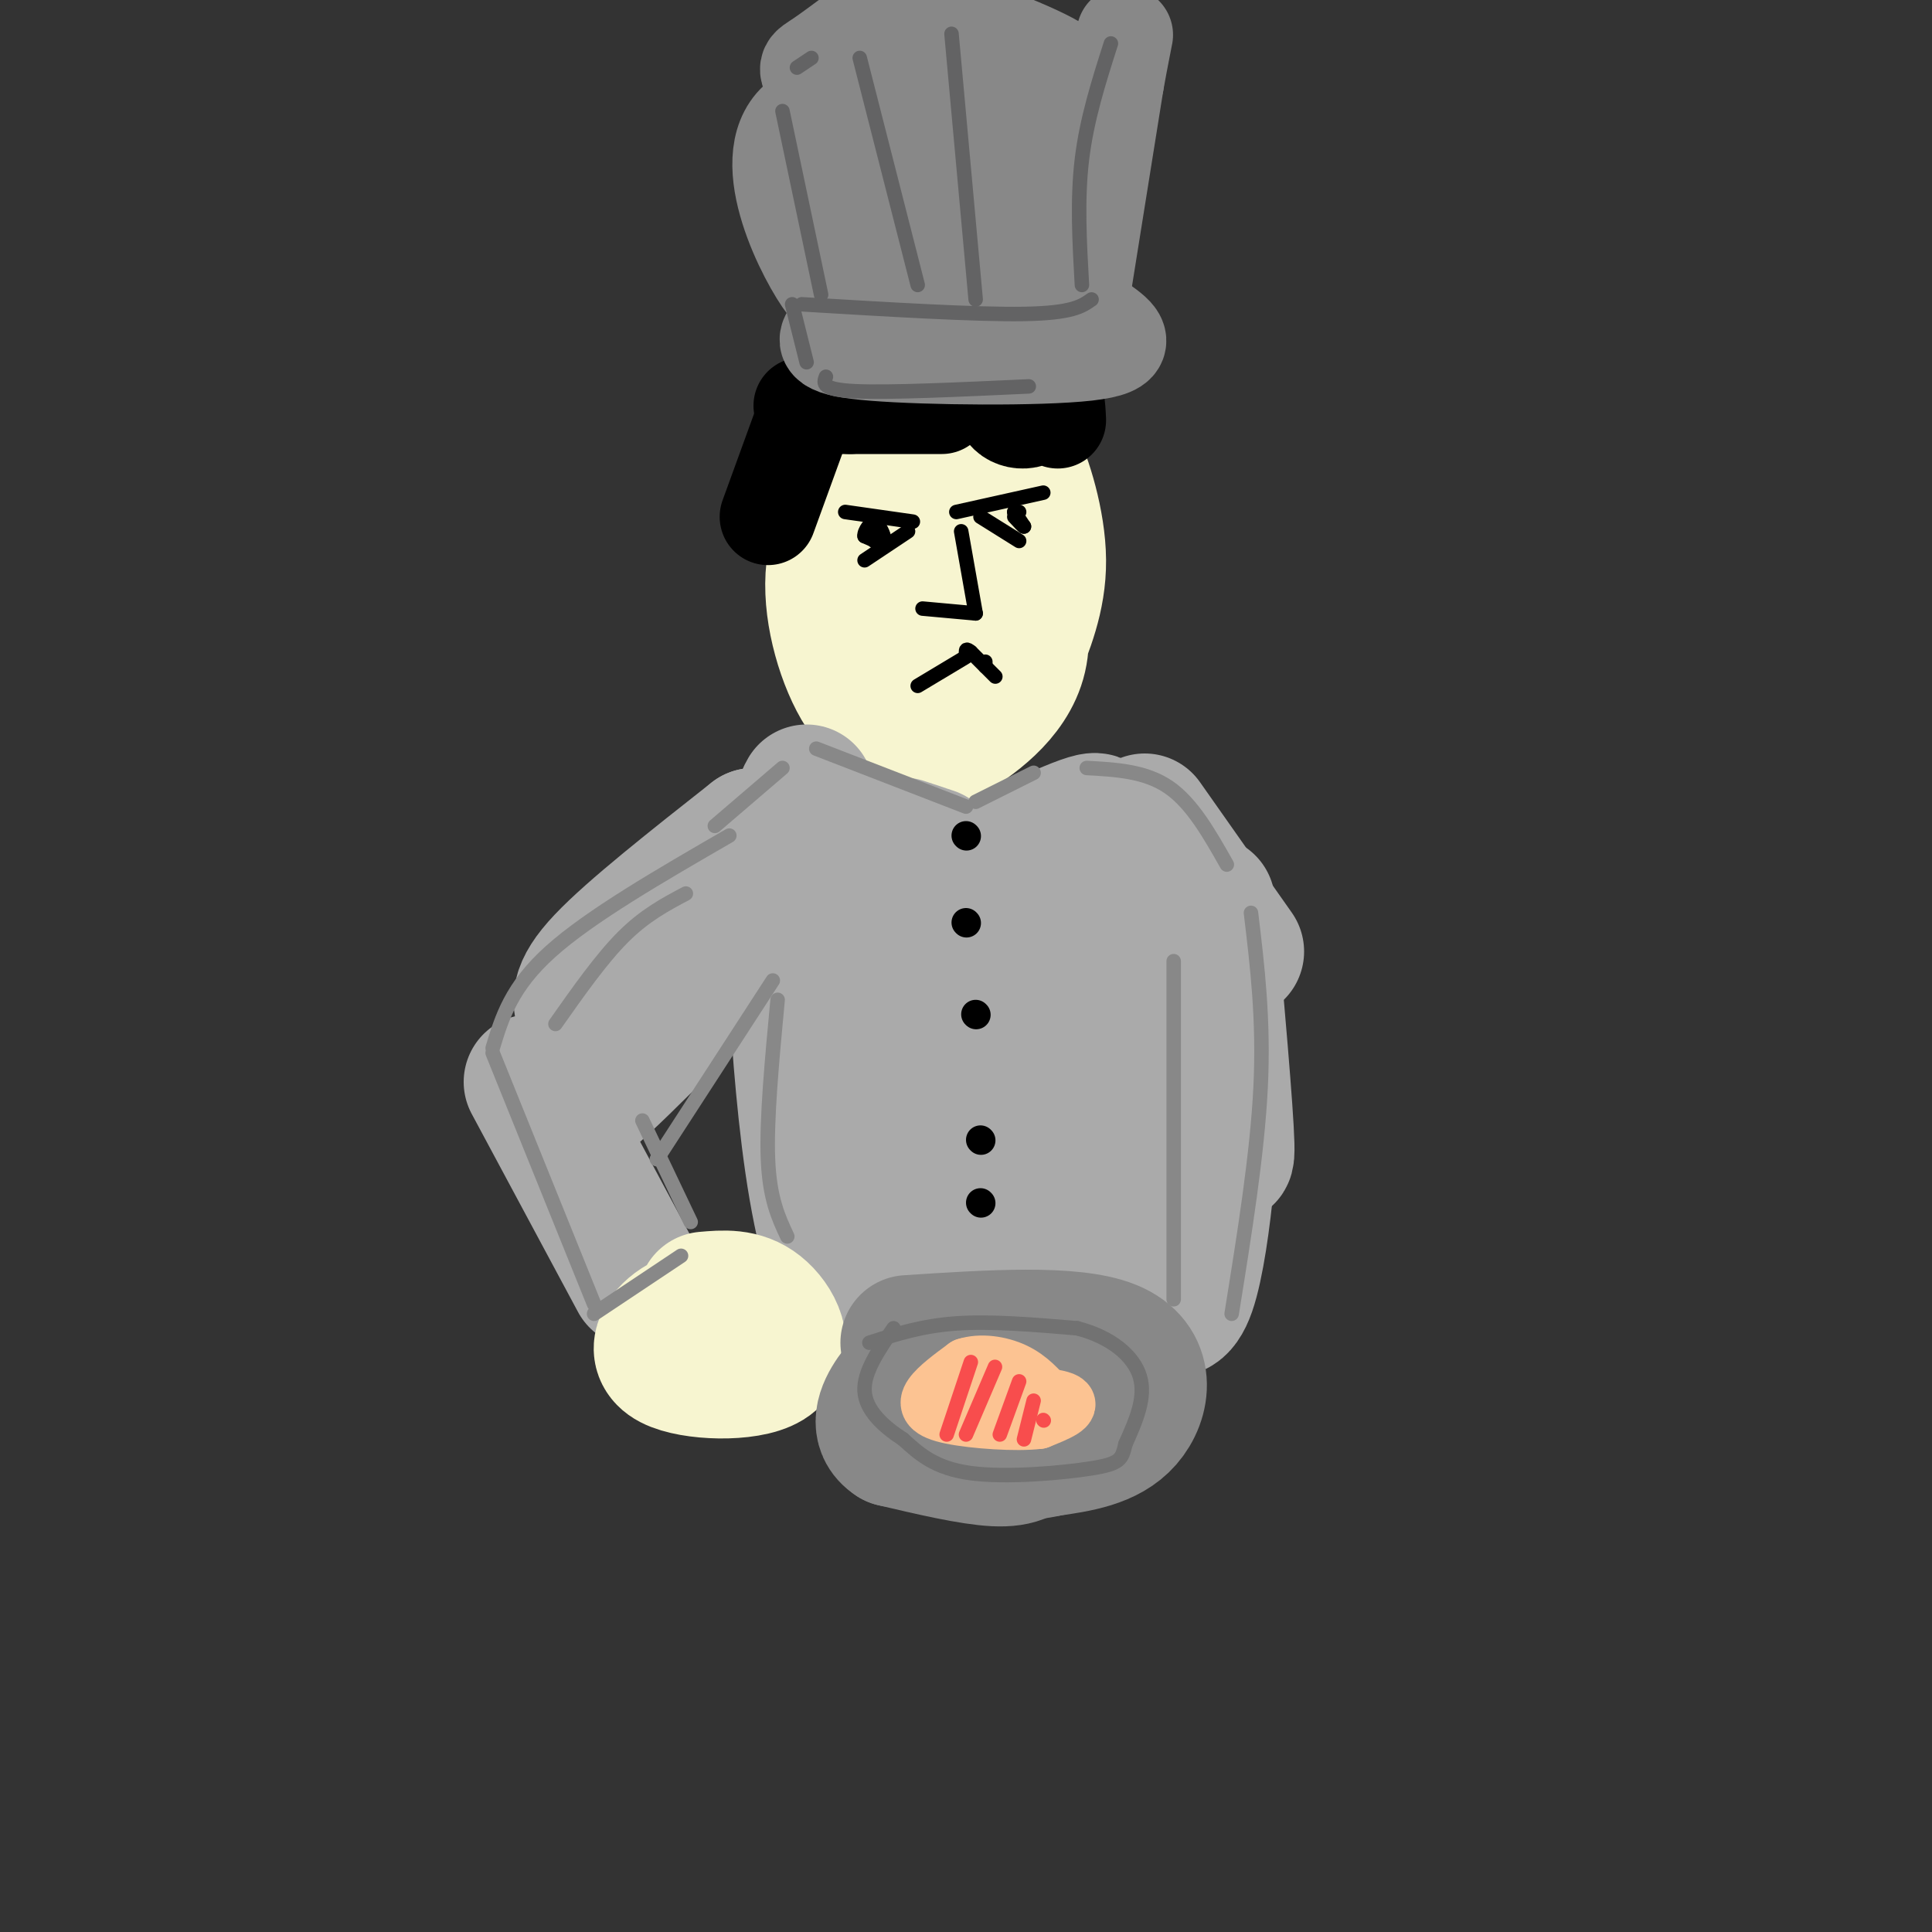 <svg viewBox='0 0 400 400' version='1.1' xmlns='http://www.w3.org/2000/svg' xmlns:xlink='http://www.w3.org/1999/xlink'><rect x="0" y="0" width="400" height="400" fill="#333333" stroke="none"/><g fill='none' stroke='#F7F5D0' stroke-width='28' stroke-linecap='round' stroke-linejoin='round'><path d='M181,114c-1.371,-4.631 -2.742,-9.261 -3,-12c-0.258,-2.739 0.597,-3.586 4,-1c3.403,2.586 9.353,8.604 12,14c2.647,5.396 1.989,10.170 2,13c0.011,2.830 0.689,3.714 -1,8c-1.689,4.286 -5.746,11.972 -10,12c-4.254,0.028 -8.706,-7.603 -11,-16c-2.294,-8.397 -2.429,-17.560 2,-23c4.429,-5.440 13.423,-7.157 19,-7c5.577,0.157 7.736,2.188 9,4c1.264,1.812 1.632,3.406 2,5'/><path d='M206,111c2.261,5.487 6.913,16.705 5,25c-1.913,8.295 -10.390,13.669 -14,16c-3.610,2.331 -2.353,1.621 -4,0c-1.647,-1.621 -6.198,-4.153 -8,-12c-1.802,-7.847 -0.856,-21.010 2,-30c2.856,-8.990 7.623,-13.805 11,-16c3.377,-2.195 5.363,-1.768 7,-2c1.637,-0.232 2.925,-1.123 5,3c2.075,4.123 4.938,13.260 5,21c0.062,7.740 -2.676,14.084 -5,20c-2.324,5.916 -4.236,11.405 -8,8c-3.764,-3.405 -9.382,-15.702 -15,-28'/><path d='M187,116c-2.095,-6.874 0.168,-10.057 -1,-10c-1.168,0.057 -5.767,3.356 -7,2c-1.233,-1.356 0.899,-7.365 4,-9c3.101,-1.635 7.172,1.104 9,4c1.828,2.896 1.414,5.948 1,9'/><path d='M193,112c0.167,1.500 0.083,0.750 0,0'/></g>
<g fill='none' stroke='#AAAAAA' stroke-width='28' stroke-linecap='round' stroke-linejoin='round'><path d='M167,164c-0.689,1.156 -1.378,2.311 4,10c5.378,7.689 16.822,21.911 23,26c6.178,4.089 7.089,-1.956 8,-8'/><path d='M204,188c11.917,-8.500 23.833,-17.000 23,-18c-0.833,-1.000 -14.417,5.500 -28,12'/><path d='M193,177c0.000,0.000 -6.000,-2.000 -6,-2'/><path d='M177,173c0.000,0.000 0.100,0.100 0.1,0.1'/><path d='M156,173c0.000,0.000 0.100,0.100 0.1,0.1'/><path d='M156,173c-12.583,9.917 -25.167,19.833 -31,26c-5.833,6.167 -4.917,8.583 -4,11'/><path d='M165,184c-18.333,18.833 -36.667,37.667 -43,43c-6.333,5.333 -0.667,-2.833 5,-11'/><path d='M141,200c0.000,0.000 -23.000,26.000 -23,26'/><path d='M110,224c0.000,0.000 22.000,41.000 22,41'/><path d='M237,170c0.000,0.000 19.000,27.000 19,27'/><path d='M250,187c1.917,21.667 3.833,43.333 4,50c0.167,6.667 -1.417,-1.667 -3,-10'/><path d='M235,192c-2.103,21.190 -4.206,42.379 -12,39c-7.794,-3.379 -21.280,-31.327 -28,-40c-6.720,-8.673 -6.674,1.930 -7,15c-0.326,13.070 -1.026,28.606 -4,27c-2.974,-1.606 -8.224,-20.356 -12,-30c-3.776,-9.644 -6.079,-10.184 -7,-8c-0.921,2.184 -0.461,7.092 0,12'/><path d='M165,207c0.488,9.071 1.708,25.750 4,39c2.292,13.250 5.655,23.071 7,26c1.345,2.929 0.673,-1.036 0,-5'/><path d='M176,229c0.105,21.718 0.211,43.435 4,36c3.789,-7.435 11.263,-44.024 13,-42c1.737,2.024 -2.263,42.660 -2,42c0.263,-0.660 4.789,-42.617 7,-56c2.211,-13.383 2.105,1.809 2,17'/><path d='M200,226c0.023,17.136 -0.919,51.477 1,39c1.919,-12.477 6.698,-71.772 8,-71c1.302,0.772 -0.875,61.610 1,62c1.875,0.390 7.802,-59.669 9,-73c1.198,-13.331 -2.331,20.065 -3,40c-0.669,19.935 1.523,26.410 4,26c2.477,-0.410 5.238,-7.705 8,-15'/><path d='M228,234c2.401,-10.604 4.404,-29.614 6,-21c1.596,8.614 2.784,44.852 6,47c3.216,2.148 8.460,-29.795 10,-31c1.540,-1.205 -0.624,28.330 -4,38c-3.376,9.670 -7.965,-0.523 -11,-3c-3.035,-2.477 -4.518,2.761 -6,8'/><path d='M229,272c-6.978,-1.333 -21.422,-8.667 -30,-9c-8.578,-0.333 -11.289,6.333 -14,13'/><path d='M185,276c-2.333,2.167 -1.167,1.083 0,0'/></g>
<g fill='none' stroke='#F7F5D0' stroke-width='28' stroke-linecap='round' stroke-linejoin='round'><path d='M146,269c3.817,-0.338 7.633,-0.676 11,2c3.367,2.676 6.284,8.367 2,11c-4.284,2.633 -15.769,2.209 -20,0c-4.231,-2.209 -1.209,-6.203 2,-8c3.209,-1.797 6.604,-1.399 10,-1'/><path d='M151,273c1.833,0.333 1.417,1.667 1,3'/></g>
<g fill='none' stroke='#888888' stroke-width='28' stroke-linecap='round' stroke-linejoin='round'><path d='M188,278c17.044,-1.111 34.089,-2.222 42,1c7.911,3.222 6.689,10.778 3,15c-3.689,4.222 -9.844,5.111 -16,6'/><path d='M217,300c-4.982,1.152 -9.439,1.030 -15,0c-5.561,-1.030 -12.228,-2.970 -15,-6c-2.772,-3.030 -1.649,-7.152 2,-9c3.649,-1.848 9.825,-1.424 16,-1'/><path d='M205,284c5.238,0.222 10.332,1.276 12,4c1.668,2.724 -0.089,7.118 -2,10c-1.911,2.882 -3.974,4.252 -9,4c-5.026,-0.252 -13.013,-2.126 -21,-4'/><path d='M185,298c-3.578,-2.311 -2.022,-6.089 0,-9c2.022,-2.911 4.511,-4.956 7,-7'/></g>
<g fill='none' stroke='#727272' stroke-width='3' stroke-linecap='round' stroke-linejoin='round'><path d='M180,278c5.417,-1.750 10.833,-3.500 18,-4c7.167,-0.500 16.083,0.250 25,1'/><path d='M223,275c6.911,1.756 11.689,5.644 13,10c1.311,4.356 -0.844,9.178 -3,14'/><path d='M233,299c-0.726,3.155 -1.042,4.042 -7,5c-5.958,0.958 -17.560,1.988 -25,1c-7.440,-0.988 -10.720,-3.994 -14,-7'/><path d='M187,298c-4.222,-2.733 -7.778,-6.067 -8,-10c-0.222,-3.933 2.889,-8.467 6,-13'/></g>
<g fill='none' stroke='#FCC392' stroke-width='12' stroke-linecap='round' stroke-linejoin='round'><path d='M200,288c8.750,0.500 17.500,1.000 20,2c2.500,1.000 -1.250,2.500 -5,4'/><path d='M215,294c-4.524,0.560 -13.333,-0.042 -18,-1c-4.667,-0.958 -5.190,-2.274 -4,-4c1.190,-1.726 4.095,-3.863 7,-6'/><path d='M200,283c3.000,-0.978 7.000,-0.422 10,1c3.000,1.422 5.000,3.711 7,6'/></g>
<g fill='none' stroke='#F84D4D' stroke-width='3' stroke-linecap='round' stroke-linejoin='round'><path d='M201,282c0.000,0.000 -5.000,15.000 -5,15'/><path d='M206,283c0.000,0.000 -6.000,14.000 -6,14'/><path d='M211,286c0.000,0.000 -4.000,11.000 -4,11'/><path d='M214,290c0.000,0.000 -2.000,8.000 -2,8'/><path d='M216,294c0.000,0.000 0.100,0.100 0.1,0.1'/></g>
<g fill='none' stroke='#000000' stroke-width='6' stroke-linecap='round' stroke-linejoin='round'><path d='M200,173c0.000,0.000 0.100,0.100 0.1,0.1'/><path d='M200,191c0.000,0.000 0.100,0.100 0.1,0.1'/><path d='M202,210c0.000,0.000 0.100,0.100 0.1,0.1'/><path d='M203,236c0.000,0.000 0.100,0.100 0.1,0.1'/><path d='M203,249c0.000,0.000 0.100,0.100 0.1,0.1'/></g>
<g fill='none' stroke='#000000' stroke-width='3' stroke-linecap='round' stroke-linejoin='round'><path d='M199,110c0.000,0.000 3.000,17.000 3,17'/><path d='M202,127c0.000,0.000 -11.000,-1.000 -11,-1'/><path d='M189,108c0.000,0.000 -14.000,-2.000 -14,-2'/><path d='M183,112c-0.622,-1.622 -1.244,-3.244 -1,-3c0.244,0.244 1.356,2.356 1,3c-0.356,0.644 -2.178,-0.178 -4,-1'/><path d='M179,111c-0.178,-1.000 1.378,-3.000 2,-3c0.622,-0.000 0.311,2.000 0,4'/><path d='M188,110c0.000,0.000 -9.000,6.000 -9,6'/><path d='M198,106c0.000,0.000 18.000,-4.000 18,-4'/><path d='M203,107c0.000,0.000 8.000,5.000 8,5'/><path d='M210,106c0.000,0.000 2.000,3.000 2,3'/><path d='M212,109c0.000,0.167 -1.000,-0.917 -2,-2'/><path d='M210,106c0.000,0.000 1.000,0.000 1,0'/><path d='M190,142c0.000,0.000 10.000,-6.000 10,-6'/><path d='M204,137c0.000,0.000 0.000,1.000 0,1'/><path d='M204,138c1.250,1.250 2.500,2.500 2,2c-0.500,-0.500 -2.750,-2.750 -5,-5'/><path d='M201,135c-1.000,-0.833 -1.000,-0.417 -1,0'/></g>
<g fill='none' stroke='#000000' stroke-width='20' stroke-linecap='round' stroke-linejoin='round'><path d='M195,84c0.000,0.000 -29.000,0.000 -29,0'/><path d='M167,85c0.000,0.000 -8.000,22.000 -8,22'/><path d='M176,84c4.500,-3.500 9.000,-7.000 15,-7c6.000,0.000 13.500,3.500 21,7'/><path d='M212,84c3.496,1.829 1.735,2.902 0,3c-1.735,0.098 -3.444,-0.778 -4,-2c-0.556,-1.222 0.043,-2.791 2,-4c1.957,-1.209 5.274,-2.060 7,-1c1.726,1.060 1.863,4.030 2,7'/></g>
<g fill='none' stroke='#888888' stroke-width='20' stroke-linecap='round' stroke-linejoin='round'><path d='M172,69c-1.022,1.556 -2.044,3.111 9,4c11.044,0.889 34.156,1.111 44,0c9.844,-1.111 6.422,-3.556 3,-6'/><path d='M223,67c0.000,0.000 8.000,-50.000 8,-50'/><path d='M231,17c1.994,-11.126 2.978,-13.941 0,-3c-2.978,10.941 -9.917,35.638 -15,37c-5.083,1.362 -8.309,-20.611 -10,-26c-1.691,-5.389 -1.845,5.805 -2,17'/><path d='M204,42c-0.344,6.447 -0.206,14.063 -3,9c-2.794,-5.063 -8.522,-22.807 -10,-20c-1.478,2.807 1.295,26.165 -1,27c-2.295,0.835 -9.656,-20.852 -12,-22c-2.344,-1.148 0.330,18.243 0,24c-0.330,5.757 -3.665,-2.122 -7,-10'/><path d='M171,50c0.072,2.523 3.751,13.831 0,9c-3.751,-4.831 -14.933,-25.801 -6,-34c8.933,-8.199 37.981,-3.628 48,-1c10.019,2.628 1.010,3.314 -8,4'/><path d='M205,28c-4.341,-0.716 -11.192,-4.505 -12,-7c-0.808,-2.495 4.428,-3.698 9,-5c4.572,-1.302 8.479,-2.705 11,0c2.521,2.705 3.655,9.519 3,11c-0.655,1.481 -3.099,-2.370 -1,-5c2.099,-2.630 8.743,-4.037 6,-7c-2.743,-2.963 -14.871,-7.481 -27,-12'/><path d='M194,3c-5.645,-2.669 -6.259,-3.342 -10,-1c-3.741,2.342 -10.609,7.700 -14,10c-3.391,2.300 -3.304,1.542 -1,6c2.304,4.458 6.824,14.133 10,19c3.176,4.867 5.009,4.926 12,4c6.991,-0.926 19.140,-2.836 23,-1c3.860,1.836 -0.570,7.418 -5,13'/><path d='M209,53c-0.600,3.711 0.400,6.489 0,8c-0.400,1.511 -2.200,1.756 -4,2'/></g>
<g fill='none' stroke='#636364' stroke-width='3' stroke-linecap='round' stroke-linejoin='round'><path d='M166,63c18.000,1.083 36.000,2.167 46,2c10.000,-0.167 12.000,-1.583 14,-3'/><path d='M164,63c0.000,0.000 3.000,12.000 3,12'/><path d='M171,78c-0.500,1.333 -1.000,2.667 6,3c7.000,0.333 21.500,-0.333 36,-1'/><path d='M168,12c0.000,0.000 -3.000,2.000 -3,2'/><path d='M162,23c0.000,0.000 8.000,38.000 8,38'/><path d='M178,12c0.000,0.000 12.000,47.000 12,47'/><path d='M197,7c0.000,0.000 5.000,55.000 5,55'/><path d='M230,9c-2.500,7.833 -5.000,15.667 -6,24c-1.000,8.333 -0.500,17.167 0,26'/></g>
<g fill='none' stroke='#888888' stroke-width='3' stroke-linecap='round' stroke-linejoin='round'><path d='M160,203c0.000,0.000 -24.000,37.000 -24,37'/><path d='M133,232c0.000,0.000 10.000,21.000 10,21'/><path d='M141,260c0.000,0.000 -18.000,12.000 -18,12'/><path d='M123,270c0.000,0.000 -21.000,-52.000 -21,-52'/><path d='M102,217c1.917,-6.333 3.833,-12.667 12,-20c8.167,-7.333 22.583,-15.667 37,-24'/><path d='M148,171c0.000,0.000 14.000,-12.000 14,-12'/><path d='M169,155c0.000,0.000 31.000,12.000 31,12'/><path d='M202,166c0.000,0.000 12.000,-6.000 12,-6'/><path d='M225,159c6.083,0.333 12.167,0.667 17,4c4.833,3.333 8.417,9.667 12,16'/><path d='M259,189c1.333,11.083 2.667,22.167 2,36c-0.667,13.833 -3.333,30.417 -6,47'/><path d='M243,199c0.000,0.000 0.000,70.000 0,70'/><path d='M161,207c-1.167,12.417 -2.333,24.833 -2,33c0.333,8.167 2.167,12.083 4,16'/><path d='M142,185c-4.250,2.250 -8.500,4.500 -13,9c-4.500,4.500 -9.250,11.250 -14,18'/><path d='M154,31c0.000,0.000 5.000,21.000 5,21'/></g>
</svg>